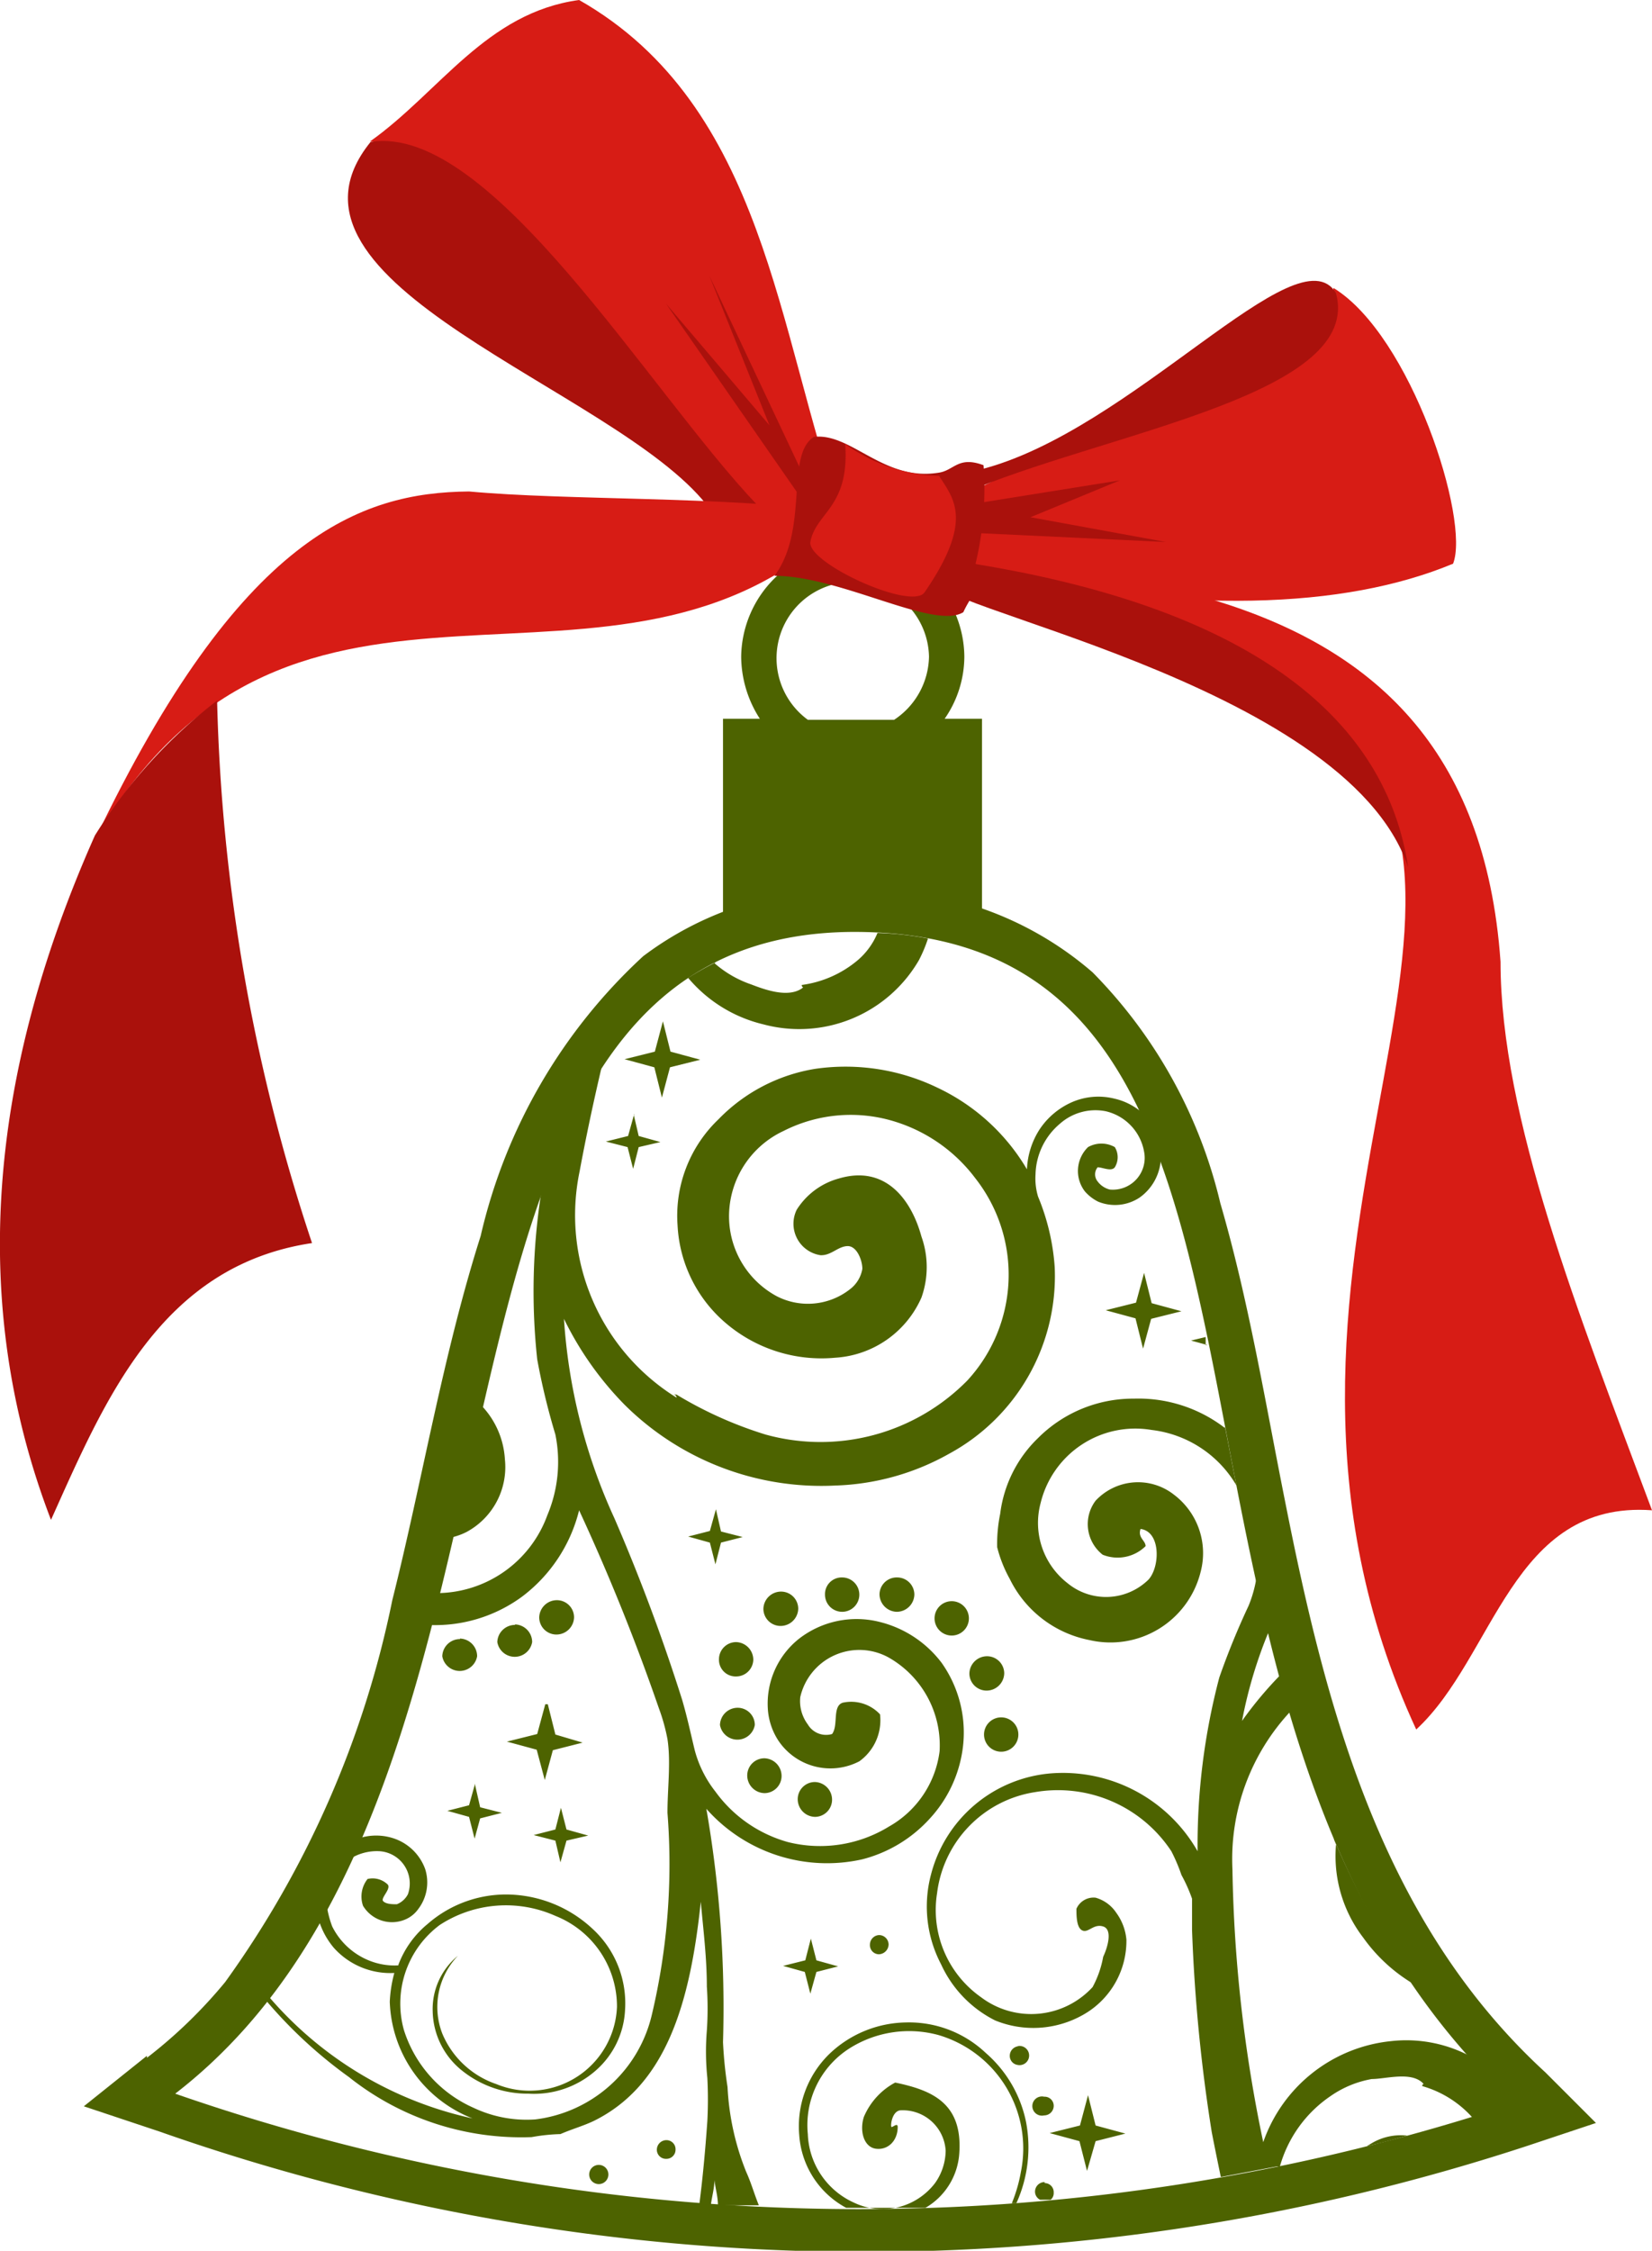 <?xml version="1.0" encoding="UTF-8"?> <svg xmlns="http://www.w3.org/2000/svg" viewBox="0 0 32.72 44.56"> <defs> <style>.cls-1{fill:#4d6300;}.cls-1,.cls-2,.cls-3{fill-rule:evenodd;}.cls-2{fill:#d71c15;}.cls-3{fill:#aa110c;}</style> </defs> <title>колокольчик</title> <g id="Слой_2" data-name="Слой 2"> <g id="Capa_2" data-name="Capa 2"> <path class="cls-1" d="M2.91,40.74a9.57,9.57,0,0,0,1.55-1.5,19.6,19.6,0,0,0,3.31-7.56c.6-2.39,1-4.85,1.75-7.21a10.83,10.83,0,0,1,3.22-5.54A6.55,6.55,0,0,1,17,17.62a6.7,6.7,0,0,1,4.64,1.63,9.67,9.67,0,0,1,2.53,4.57c.56,1.92.89,3.94,1.28,5.89.82,4.15,1.92,8.35,5.16,11.32l1,1-1.35.45A42.1,42.1,0,0,1,3.16,42.2l-1.5-.5,1.25-1ZM17,18.45c-9.71-.08-5.43,16.75-13.53,23A41.28,41.28,0,0,0,30,41.64C21.57,33.92,26.92,18.54,17,18.45Z"></path> <path class="cls-1" d="M16.91,10.81A2.21,2.21,0,0,1,19.1,13a2.17,2.17,0,0,1-.39,1.23h.74l0,3.87-5.13,0,0-3.87h.73A2.29,2.29,0,0,1,14.68,13a2.22,2.22,0,0,1,2.23-2.19Zm-2.78,8.24a2.16,2.16,0,0,0,.75.44c.26.1.72.27,1,.08.06-.05,0,0,0-.07A2.16,2.16,0,0,0,17,19a1.42,1.42,0,0,0,.38-.53,6.25,6.25,0,0,1,1,.11,2.77,2.77,0,0,1-.18.43,2.74,2.74,0,0,1-3.08,1.27,2.79,2.79,0,0,1-1.49-.92,6,6,0,0,1,.55-.31Zm-1,1.17-.16.6-.6.15.59.16.15.6.16-.6.6-.15-.59-.16-.15-.6Zm-2.1,11.46a.34.34,0,0,1,.34.34.35.35,0,0,1-.35.34.34.34,0,0,1-.34-.34.35.35,0,0,1,.35-.34Zm2.17,10.69a.18.18,0,0,1,.18.19.18.18,0,0,1-.18.18.18.18,0,0,1-.19-.19.19.19,0,0,1,.19-.18Zm-1.34.49a.19.19,0,1,1-.19.18.19.19,0,0,1,.19-.18Zm5.55-4.55a.19.19,0,0,1,.19.19.2.2,0,0,1-.19.19.18.18,0,0,1-.18-.19.19.19,0,0,1,.18-.19Zm2.74,2.2a.19.19,0,1,1,0,.37A.18.18,0,0,1,20,40.7a.19.19,0,0,1,.19-.19Zm.54,1a.18.18,0,0,1,.18.19.19.19,0,0,1-.19.18.19.19,0,1,1,0-.37Zm0,1.71a.18.18,0,0,1,.18.19.17.17,0,0,1-.06.14l-.21,0a.18.18,0,0,1-.1-.16.19.19,0,0,1,.19-.19ZM7.89,38.9a1.92,1.92,0,0,1,.58-.81,2.36,2.36,0,0,1,1.68-.58,2.52,2.52,0,0,1,1.59.68,2,2,0,0,1,.64,1.6A1.7,1.7,0,0,1,11.79,41a1.85,1.85,0,0,1-1.32.45A2.08,2.08,0,0,1,9.16,41a1.54,1.54,0,0,1-.59-1.18,1.36,1.36,0,0,1,.5-1.1,1.46,1.46,0,0,0-.31,1.54,1.78,1.78,0,0,0,1.07,1,1.73,1.73,0,0,0,2.39-1.53A1.93,1.93,0,0,0,11,37.93a2.4,2.4,0,0,0-2.29.18A1.94,1.94,0,0,0,8,40.19a2.51,2.51,0,0,0,1.38,1.54,2.46,2.46,0,0,0,1.22.23,2.71,2.71,0,0,0,2.31-2.07,12.92,12.92,0,0,0,.31-4c0-.49.07-1,0-1.46a3.73,3.73,0,0,0-.17-.61,41.62,41.62,0,0,0-1.58-3.92,3.06,3.06,0,0,1-1.13,1.71,2.91,2.91,0,0,1-1.87.56c.06-.21.11-.42.16-.63A2.34,2.34,0,0,0,10.84,30,2.72,2.72,0,0,0,11,28.4a13.51,13.51,0,0,1-.36-1.49,12.61,12.61,0,0,1,.08-3.3,11.37,11.37,0,0,1,1.2-2.5c-.16.68-.31,1.38-.44,2.08a4.25,4.25,0,0,0,1.92,4.48s0-.06-.07-.06.07,0,.07,0a7.89,7.89,0,0,0,1.76.79,4.08,4.08,0,0,0,4-1.07,3.09,3.09,0,0,0,.16-4,3.16,3.16,0,0,0-1.58-1.12,2.94,2.94,0,0,0-2.22.18,1.87,1.87,0,0,0-1.08,1.64,1.8,1.8,0,0,0,.94,1.63,1.35,1.35,0,0,0,1.46-.14.64.64,0,0,0,.24-.4c0-.17-.11-.46-.3-.45s-.32.19-.53.18a.63.63,0,0,1-.47-.9,1.43,1.43,0,0,1,.84-.62c.92-.27,1.43.42,1.63,1.15a1.8,1.8,0,0,1,0,1.21,2,2,0,0,1-1.71,1.19,2.92,2.92,0,0,1-2.17-.69,2.72,2.72,0,0,1-.95-1.93,2.64,2.64,0,0,1,.81-2.1,3.43,3.43,0,0,1,1.92-1,4.19,4.19,0,0,1,2.43.38,4.07,4.07,0,0,1,1.76,1.61,1.58,1.58,0,0,1,.25-.79,1.49,1.49,0,0,1,.62-.53,1.31,1.31,0,0,1,.86-.08,1.25,1.25,0,0,1,.54.27c.14.3.26.62.38.95h0a1,1,0,0,1-.42.74.88.88,0,0,1-.82.08.86.86,0,0,1-.26-.2.66.66,0,0,1,.06-.88.54.54,0,0,1,.53,0,.38.38,0,0,1,0,.4c-.07.09-.24,0-.34,0a.22.22,0,0,0,0,.28.43.43,0,0,0,.24.16.63.63,0,0,0,.68-.75,1,1,0,0,0-.76-.8,1.06,1.06,0,0,0-.91.25,1.35,1.35,0,0,0-.48,1,1.24,1.24,0,0,0,.05.44,4.42,4.42,0,0,1,.33,1.4,4,4,0,0,1-2.09,3.69,4.89,4.89,0,0,1-2.25.63,5.53,5.53,0,0,1-4.18-1.6,6.45,6.45,0,0,1-1.2-1.7,11.17,11.17,0,0,0,1,3.95,37.73,37.73,0,0,1,1.34,3.59c.1.34.17.67.25,1a2.26,2.26,0,0,0,.41.82,2.65,2.65,0,0,0,1.44,1,2.61,2.61,0,0,0,2-.31,2,2,0,0,0,1-1.49,2,2,0,0,0-1-1.85,1.2,1.2,0,0,0-1.76.78.77.77,0,0,0,.15.54.42.42,0,0,0,.48.19c.13-.17,0-.55.21-.62a.78.78,0,0,1,.74.23,1,1,0,0,1-.41.93,1.24,1.24,0,0,1-1.61-.42,1.3,1.3,0,0,1-.2-.59,1.64,1.64,0,0,1,.62-1.42,1.86,1.86,0,0,1,1.59-.33,2.2,2.2,0,0,1,1.23.81,2.39,2.39,0,0,1,.43,1.59,2.54,2.54,0,0,1-.67,1.5,2.71,2.71,0,0,1-1.33.8,3.19,3.19,0,0,1-3.09-1,22.91,22.91,0,0,1,.33,4.62,8.38,8.38,0,0,0,.09.89A5.15,5.15,0,0,0,14.78,43c.1.22.16.44.25.66l-.81,0c0-.17-.05-.33-.07-.5,0,.16-.05.33-.07.49l-.23,0c.07-.54.12-1.09.16-1.66a8.14,8.14,0,0,0,0-.85A5.09,5.09,0,0,1,14,40.2a6.36,6.36,0,0,0,0-.87c0-.57-.07-1.12-.12-1.68-.21,2-.68,3.63-2.12,4.34-.21.1-.43.16-.66.26a3.68,3.68,0,0,0-.57.06,5.48,5.48,0,0,1-3.62-1.19,9.12,9.12,0,0,1-1.67-1.55l.06-.07a7.38,7.38,0,0,0,4.06,2.44,2.57,2.57,0,0,1-1.64-2.31,2.61,2.61,0,0,1,.09-.57,1.5,1.5,0,0,1-1.2-.5A1.55,1.55,0,0,1,6.31,38a2.69,2.69,0,0,0,.16-.29,1.94,1.94,0,0,0,.11.43,1.4,1.4,0,0,0,.8.7,1.34,1.34,0,0,0,.51.07Zm-1-2.07a1,1,0,0,1,.63-.18.64.64,0,0,1,.56.85.42.42,0,0,1-.22.2c-.08,0-.21,0-.27-.06s.16-.24.09-.33a.43.43,0,0,0-.4-.11.56.56,0,0,0-.09.53.67.67,0,0,0,.84.27.6.6,0,0,0,.25-.2.87.87,0,0,0,.14-.8,1,1,0,0,0-.61-.6,1.11,1.11,0,0,0-.72,0c-.06.15-.13.3-.2.45Zm5.67-14.77-.12.43L12,22.6l.43.11.11.43.11-.43.43-.1-.43-.12-.1-.43Zm11.36,4.57-.33-.09.29-.07,0,.16ZM16.06,38.38l-.11.43-.44.11.43.12.11.43.12-.43.43-.11-.43-.12-.11-.43Zm-1.88-8.5-.12.43-.43.11.43.12.11.43.11-.43.43-.11-.43-.11-.1-.44Zm-3.07,5.91-.11.43-.43.11.43.11.1.43.12-.43.43-.1-.43-.12-.11-.43Zm10.44,5.69-.16.6-.6.15.59.16.15.59.17-.59.59-.15-.59-.16-.15-.6ZM22.66,25.2l-.16.59-.6.15.59.16.15.6.16-.59.6-.15-.59-.16-.15-.6ZM10.8,33.74l-.16.59-.6.15.59.16.16.6.16-.59.59-.15L11,34.34l-.15-.6ZM9.41,35.31l-.12.43-.43.11.43.12.11.43L9.51,36l.43-.11-.43-.11-.1-.44ZM19.83,34a.34.34,0,0,0-.34.34.34.34,0,1,0,.34-.34Zm-.28-1.21a.35.35,0,0,0-.35.34.34.34,0,0,0,.34.34.35.35,0,0,0,.35-.34.34.34,0,0,0-.34-.34Zm-.7-1.09a.34.34,0,1,0,.34.34.34.34,0,0,0-.34-.34Zm-1.08-.47a.34.34,0,0,0-.35.33.35.35,0,0,0,.34.35.35.35,0,0,0,.35-.34.34.34,0,0,0-.34-.34Zm-1.09,0a.33.33,0,0,0-.34.34.34.34,0,0,0,.34.34.34.34,0,0,0,.34-.34.34.34,0,0,0-.34-.34Zm-1.21.28a.35.35,0,0,0-.35.34.34.34,0,0,0,.34.34.35.35,0,0,0,.35-.34.34.34,0,0,0-.34-.34Zm-.89,1a.34.34,0,0,0-.34.34.33.33,0,0,0,.34.34.34.34,0,0,0,.34-.33.35.35,0,0,0-.34-.35Zm1.56,2.77a.34.34,0,0,0-.34.34.35.35,0,0,0,.34.35.34.34,0,0,0,.34-.34.35.35,0,0,0-.34-.35Zm-1-.47a.34.34,0,0,0-.34.34.35.35,0,0,0,.34.35.34.34,0,0,0,.34-.34.35.35,0,0,0-.34-.35Zm-.53-1a.35.35,0,0,0-.35.34.35.35,0,0,0,.69,0,.34.34,0,0,0-.34-.34ZM9.11,32.45a.35.35,0,0,0-.35.34.35.35,0,0,0,.69,0,.35.35,0,0,0-.34-.35Zm1.09-.28a.35.35,0,0,0-.35.34.35.35,0,0,0,.69,0,.35.35,0,0,0-.34-.35ZM25.35,42.89a2.5,2.5,0,0,1,1-1.39,2.05,2.05,0,0,1,.82-.34c.27,0,.76-.15,1,.07.06.06,0,0,0,.07a2.11,2.11,0,0,1,1,.63l.89-.29c-.32-.29-.62-.6-.9-.91a2.7,2.7,0,0,0-1.61-.32,3,3,0,0,0-2.53,2,28.3,28.3,0,0,1-.61-5.4,4.28,4.28,0,0,1,1.17-3.15c-.07-.24-.14-.48-.2-.72a7.5,7.5,0,0,0-.78.93,9,9,0,0,1,.55-1.82c-.09-.37-.17-.75-.25-1.12a2.47,2.47,0,0,1-.17.66,15,15,0,0,0-.58,1.42,13,13,0,0,0-.43,3.44,3.07,3.07,0,0,0-2.92-1.54,2.68,2.68,0,0,0-2.36,2,2.46,2.46,0,0,0,.2,1.78A2.32,2.32,0,0,0,19.71,40a2,2,0,0,0,1.74-.11,1.68,1.68,0,0,0,.86-1.49,1.06,1.06,0,0,0-.2-.53.73.73,0,0,0-.41-.3.37.37,0,0,0-.38.22c0,.13,0,.38.12.43s.22-.14.41-.08.09.41,0,.6a2,2,0,0,1-.21.6,1.65,1.65,0,0,1-2.21.2,2.11,2.11,0,0,1-.87-2.06,2.31,2.31,0,0,1,1.94-2,2.69,2.69,0,0,1,2.7,1.17,3.49,3.49,0,0,1,.2.47,3.11,3.11,0,0,1,.21.47c0,.18,0,.41,0,.62a32.73,32.73,0,0,0,.39,4c.06.31.12.6.18.89l1.11-.21Zm2.52-.61c-.27.08-.53.15-.8.21l.1-.06a1.13,1.13,0,0,1,.7-.15Zm-1.45-5.87A16.2,16.2,0,0,0,28,39.28a3.27,3.27,0,0,1-1-.92,2.65,2.65,0,0,1-.52-2Zm-2.16-8.14a2.81,2.81,0,0,0-1.8-.58,2.66,2.66,0,0,0-1.9.78,2.51,2.51,0,0,0-.75,1.5,3,3,0,0,0-.06.66,2.59,2.59,0,0,0,.25.63,2.23,2.23,0,0,0,1.58,1.21,1.84,1.84,0,0,0,2.2-1.35,1.45,1.45,0,0,0-.53-1.53,1.15,1.15,0,0,0-1.55.12.77.77,0,0,0,.14,1.07.79.79,0,0,0,.85-.17c0-.11-.16-.17-.1-.34.4.05.39.74.16,1a1.2,1.2,0,0,1-1.61.07,1.51,1.51,0,0,1-.53-1.58,1.93,1.93,0,0,1,2.2-1.45,2.25,2.25,0,0,1,1.68,1.1c-.08-.39-.15-.78-.23-1.17ZM20,43.62h.13A2.68,2.68,0,0,0,20.32,42a2.46,2.46,0,0,0-.8-1.36,2.21,2.21,0,0,0-1.58-.6,2.24,2.24,0,0,0-1.52.63,2,2,0,0,0-.59,1.6,1.77,1.77,0,0,0,.93,1.44c.52,0,1,0,1.57,0A1.35,1.35,0,0,0,19,42.63c.07-1-.55-1.25-1.27-1.4a1.38,1.38,0,0,0-.62.68c-.09.28,0,.6.24.63s.43-.16.43-.43c0-.09-.09,0-.12,0s0-.31.17-.33a.85.85,0,0,1,.9.8,1.13,1.13,0,0,1-.21.64,1.31,1.31,0,0,1-1.6.39A1.55,1.55,0,0,1,16,42.25a1.8,1.8,0,0,1,.83-1.7,2.21,2.21,0,0,1,1.76-.26A2.34,2.34,0,0,1,20.22,43a3,3,0,0,1-.18.62ZM9.52,27.81c-.19.86-.39,1.74-.59,2.63a1.28,1.28,0,0,0,.31-.11A1.46,1.46,0,0,0,10,28.89a1.68,1.68,0,0,0-.48-1.08ZM16,14.25h1.71A1.53,1.53,0,0,0,18.4,13,1.51,1.51,0,1,0,16,14.25Z"></path> <path class="cls-2" d="M16.66,10.16C15.39,6.6,15.16,2.1,11.47,0,9.63.25,8.71,1.82,7.33,2.8c2.61.1,5.47,5,7.6,7.25Z"></path> <path class="cls-3" d="M15,10l-1,0C12.17,7.68,5.05,5.63,7.34,2.81,9.72,2.43,12.86,7.76,15,10Z"></path> <path class="cls-2" d="M16.6,10.12l.11.22C12.19,14.78,5.82,9.83,1.89,16.6c2.87-6,5.25-6.85,7.4-6.87C11.25,9.91,14.21,9.82,16.6,10.12Z"></path> <path class="cls-2" d="M19.32,9.7c2.36-1.27,7.24-2.26,7.09-4,1.54.94,2.71,4.6,2.37,5.46-2.17.9-5.27,1-9.48.15Z"></path> <path class="cls-3" d="M19.34,9.66C22.14,8.53,27,7.77,26.46,5.8c-.76-1.25-4.05,2.75-7.06,3.5Z"></path> <path class="cls-3" d="M4.3,13.87A36.65,36.65,0,0,0,6.18,24.61c-3,.45-4.1,3.1-5.17,5.48-1.64-4.27-1.24-8.81.87-13.55A10.14,10.14,0,0,1,4.3,13.87Z"></path> <path class="cls-2" d="M19.22,11.43c2.93.25,5.31,1.06,6.89,2.7,4.75,3.35-2.27,11,1.94,20.11,1.56-1.44,1.89-4.54,4.67-4.34-1.46-3.91-3-7.78-3-10.86-.3-4.24-2.55-6.21-5.68-7.16Z"></path> <path class="cls-3" d="M18.58,11.47c-.6.49,8.07,2,9.31,5.7-.43-2.88-3-5.09-8.55-6C19,11,18.56,11.52,18.58,11.47Z"></path> <path class="cls-3" d="M16.12,8.65c-.57.36-.09,1.82-.78,2.75,1.31,0,3.16,1.08,3.74.72.17-.37.27-.31.23-.91a6.36,6.36,0,0,0,.17-2c-.51-.19-.58.11-.9.15C17.5,9.53,16.85,8.56,16.12,8.65Z"></path> <path class="cls-2" d="M16.05,10.73c-.06.42,2,1.36,2.26,1,1-1.45.56-1.87.29-2.31h0a3.31,3.31,0,0,1-1.86-.63C16.83,10.05,16.16,10.14,16.05,10.73Z"></path> <polygon class="cls-3" points="15.86 9.3 14.05 5.46 15.24 8.42 13.19 6.01 15.81 9.78 15.86 9.3"></polygon> <polygon class="cls-3" points="19.37 9.96 22.18 9.51 20.41 10.24 23.09 10.73 19.28 10.55 19.37 9.96"></polygon> </g> </g> </svg> 